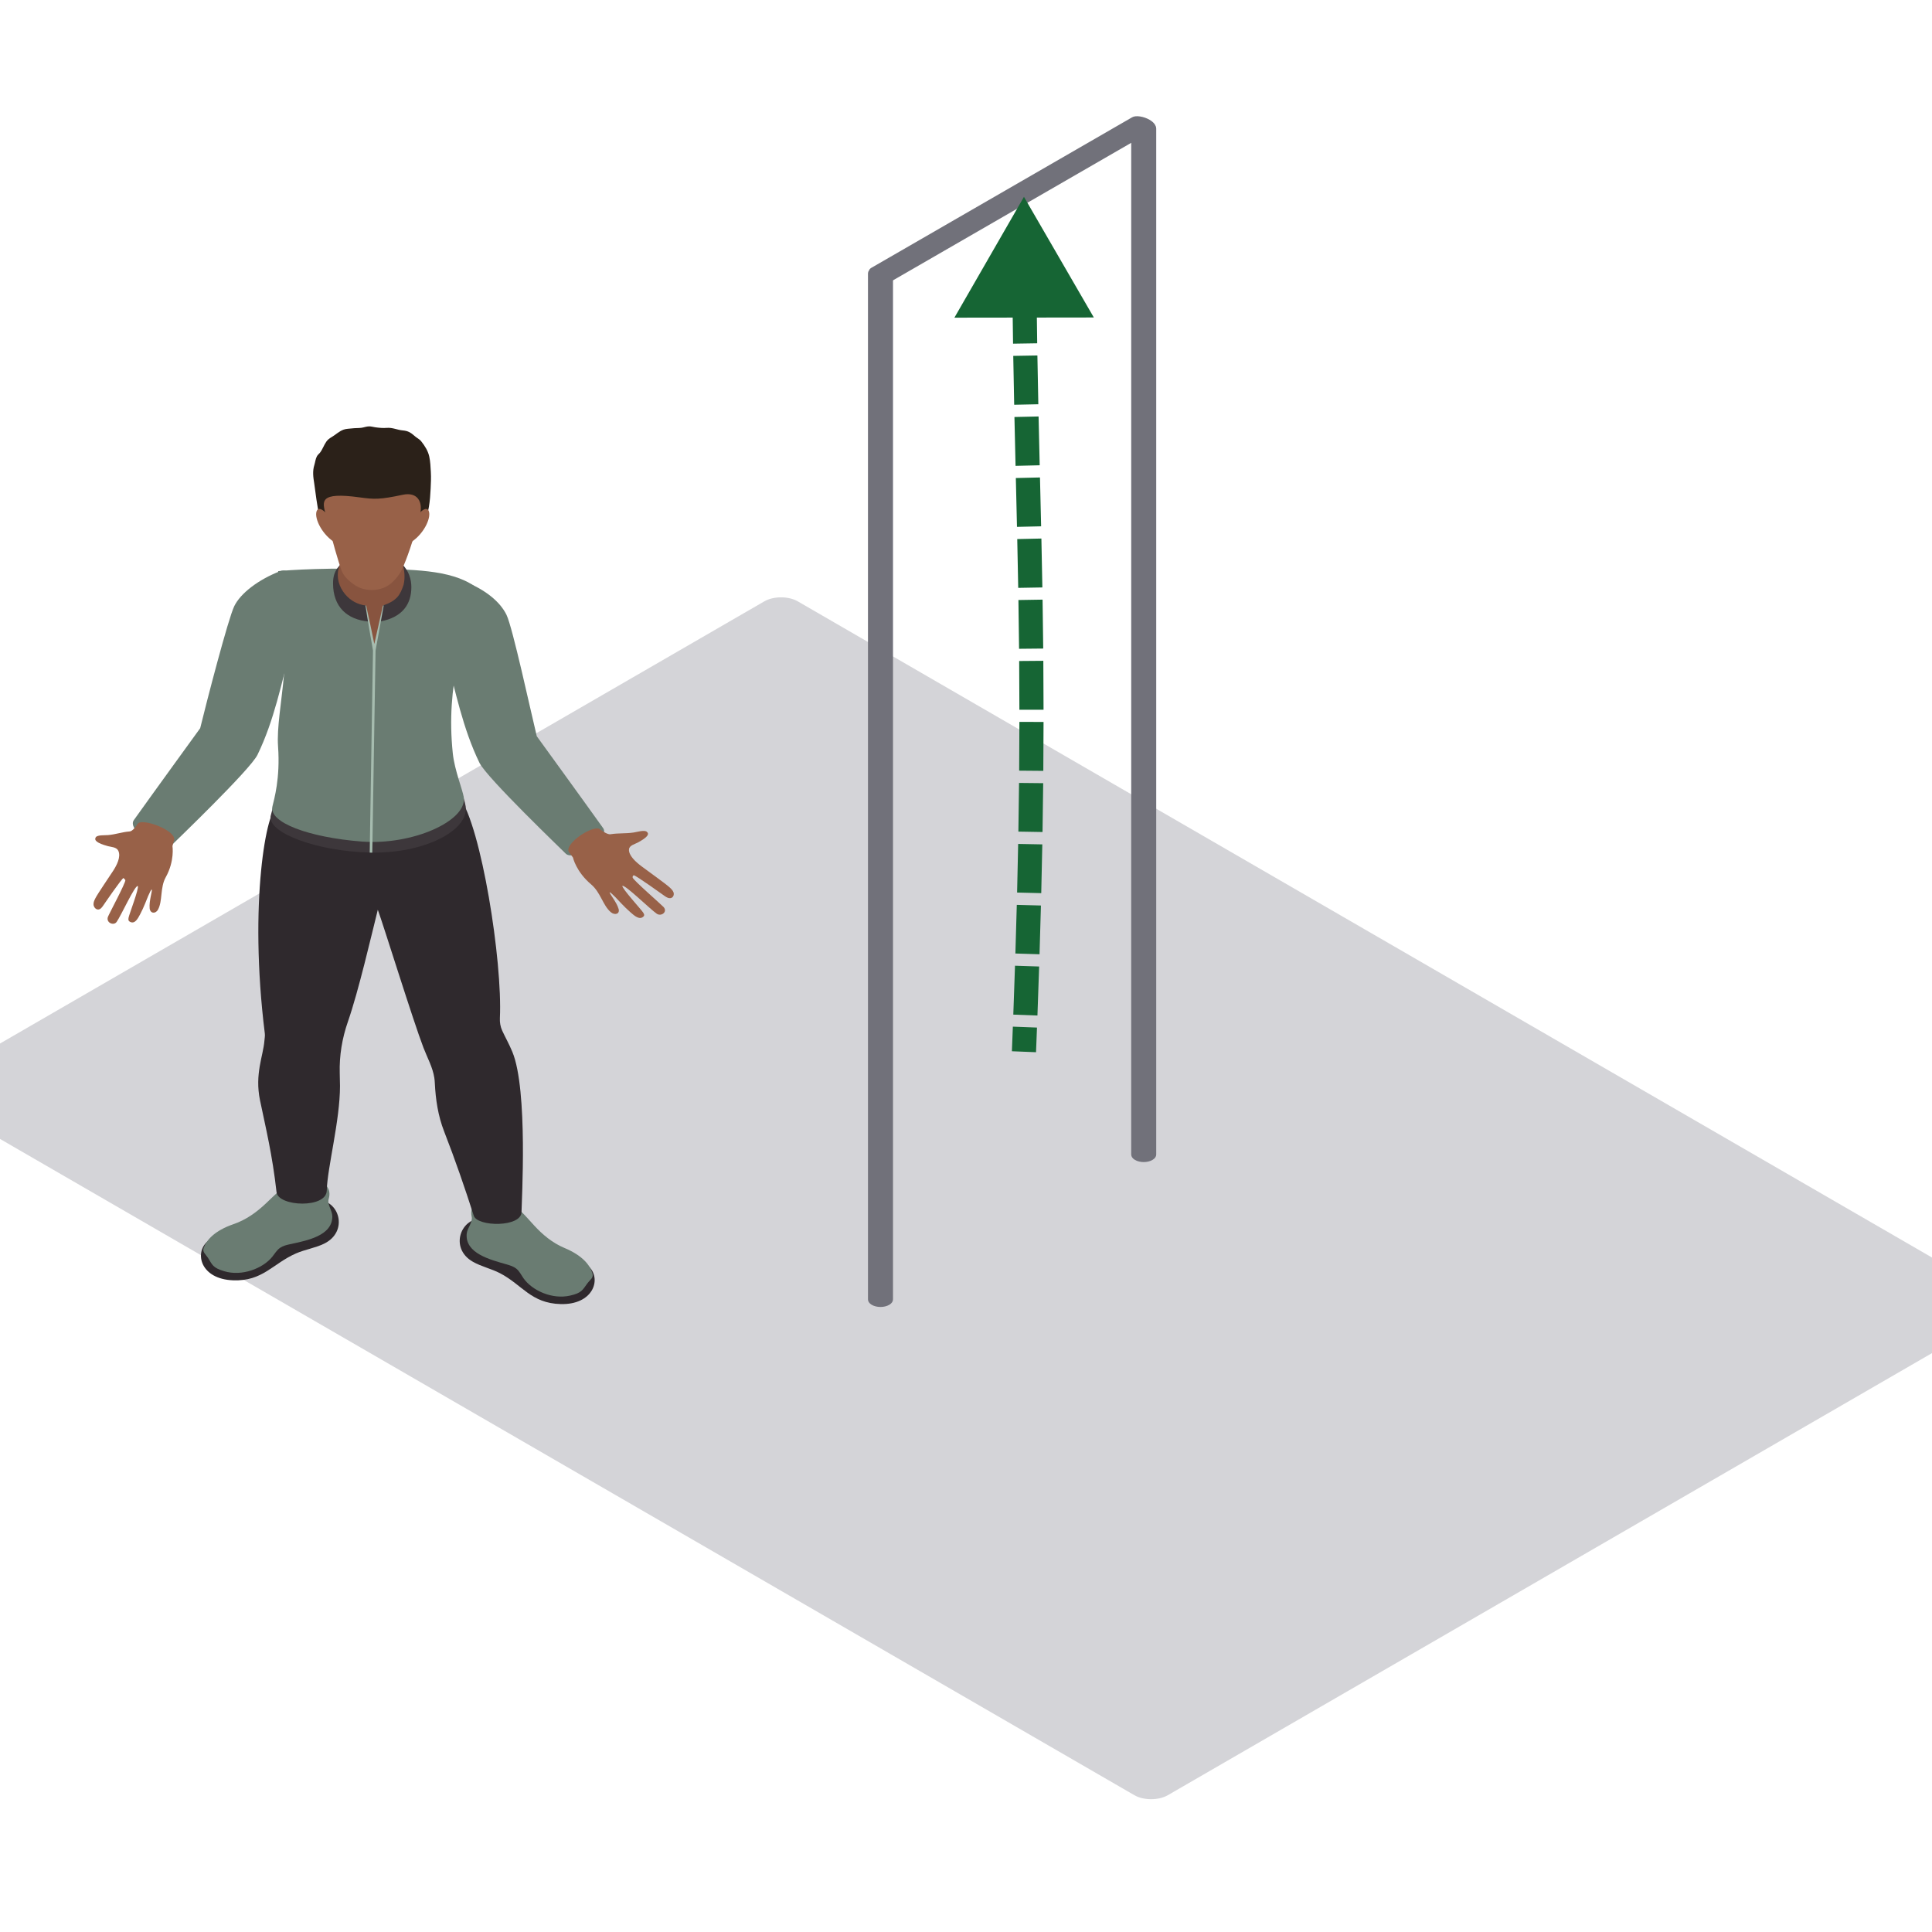 <svg width="800" height="800" viewBox="0 0 800 800" fill="none" xmlns="http://www.w3.org/2000/svg">
<g clip-path="url(#clip0_7721_38946)">
<rect width="589.83" height="412.881" rx="8" transform="matrix(0.866 0.501 -0.866 0.501 323.412 245)" fill="#D4D4D8"/>
<path fill-rule="evenodd" clip-rule="evenodd" d="M195.834 522.483C199.324 524.464 203.459 525.352 207.035 527.209C216.306 532.034 219.848 539.663 232.149 539.99C245.482 540.347 249.118 529.877 244.046 524.667C243.117 523.714 203.587 504.985 200.399 504.627C190.91 503.562 185.774 516.785 195.834 522.483Z" fill="#2F292D"/>
<path fill-rule="evenodd" clip-rule="evenodd" d="M193.246 510.919C192.573 519.008 203.016 521.619 209.81 523.565C211.221 523.969 212.662 524.426 213.77 525.307C215.095 526.364 215.794 527.898 216.732 529.248C220.244 534.289 228.526 538.218 236.139 536.465C241.049 535.338 241.228 534.054 243.206 531.432C244.416 529.821 245.857 529.129 245.333 527.321C244.404 524.103 241.48 519.997 233.756 516.767C228.744 514.667 224.63 511.215 221.114 507.37C217.597 503.525 214.209 499.433 209.554 496.746C206.349 494.9 193.532 495.292 195.313 503.805C195.821 506.231 193.451 508.442 193.246 510.919Z" fill="#6A7C72"/>
<path fill-rule="evenodd" clip-rule="evenodd" d="M134.114 515.024C130.47 516.777 126.275 517.396 122.563 519.019C112.934 523.233 108.799 530.615 96.502 530.15C83.174 529.646 80.378 518.973 85.846 514.101C86.848 513.209 127.763 497.075 130.968 496.921C140.516 496.468 144.595 509.987 134.114 515.024Z" fill="#2F292D"/>
<path fill-rule="evenodd" clip-rule="evenodd" d="M137.609 503.658C137.635 511.767 127.013 513.701 120.082 515.204C118.641 515.516 117.171 515.877 115.994 516.689C114.592 517.654 113.774 519.142 112.729 520.426C108.829 525.228 100.253 528.612 92.803 526.378C87.99 524.936 87.914 523.644 86.153 520.899C85.071 519.215 83.69 518.43 84.355 516.662C85.535 513.516 88.779 509.606 96.737 506.88C101.903 505.111 106.276 501.931 110.091 498.321C113.902 494.714 117.606 490.85 122.46 488.47C125.802 486.832 138.56 488.051 136.109 496.429C135.41 498.817 137.596 501.174 137.609 503.658Z" fill="#6A7C72"/>
<path fill-rule="evenodd" clip-rule="evenodd" d="M212.137 435.515C210.667 432.004 209.209 429.505 207.956 426.779C207.201 425.133 206.907 423.353 206.993 421.573C208.114 397.93 199.261 342.346 190.339 330.227L115.078 333.799C110.428 334.01 102.922 373.91 109.656 427.944C109.78 428.94 109.571 429.943 109.49 430.943C108.987 437.299 105.407 444.72 107.666 455.613C110.074 467.217 112.772 478.102 114.511 493.659C115.18 499.658 135.307 500.523 135.307 492.898C135.567 483.408 140.785 464.003 140.785 449.711C140.785 448.799 140.746 446.746 140.678 444.366C140.478 437.141 141.654 429.951 144.058 423.061C148.495 410.315 153.798 387.248 156.445 376.709C158.827 383.18 171.086 422.761 175.365 433.881C176.955 438.006 179.193 441.99 179.845 446.319C179.952 447.019 180.016 447.719 180.046 448.419C180.378 455.236 181.38 462.026 183.89 468.459C188.558 480.436 192.56 492.114 196.179 503.399C197.666 508.04 215.952 508.282 215.952 501.815C215.952 498.304 218.727 451.241 212.137 435.515Z" fill="#2F292D"/>
<path fill-rule="evenodd" clip-rule="evenodd" d="M115.078 325.121C113.927 331.488 112.546 335.81 112.086 337.79C110.492 344.692 130.947 352.486 153.175 353.024C175.468 353.563 194.146 343.973 192.837 333.945C192.62 332.261 191.494 328.943 190.39 325.121H115.078Z" fill="#3D373B"/>
<path fill-rule="evenodd" clip-rule="evenodd" d="M115.138 236.499C122.921 268.312 114.029 293.67 115.138 309.104C116.084 322.296 113.514 330.916 112.806 333.931C111.238 340.579 127.891 346.735 149.625 348.454C170.843 350.13 193.332 339.883 192.044 330.224C191.648 327.233 188.229 318.962 187.496 311.972C184.432 282.704 192.594 264.236 196.52 242.761C186.542 235.717 169.803 235.81 153.687 235.521C128.641 235.071 115.138 236.499 115.138 236.499Z" fill="#6A7C72"/>
<path fill-rule="evenodd" clip-rule="evenodd" d="M249.736 342.898C242.273 332.424 222.269 304.859 222.269 304.859C219.673 294.174 212.282 259.869 209.738 254.605C207.193 249.345 201.196 244.185 192.027 240.624C188.4 239.213 181.921 243.066 180.135 246.246L184.572 271.096C188.651 286.326 191.575 301.529 198.544 315.883C201.545 322.05 233.104 352.276 234.255 353.464C237.563 356.894 252.886 347.32 249.736 342.898Z" fill="#6A7C72"/>
<path fill-rule="evenodd" clip-rule="evenodd" d="M55.424 339.576C62.888 329.102 82.891 301.537 82.891 301.537C85.487 290.852 94.455 256.266 97 251.002C99.545 245.742 106.831 240.062 116 236.502C119.627 235.091 123.239 239.743 125.025 242.923L120.588 267.774C116.509 283.004 113.585 298.207 106.616 312.561C103.615 318.728 72.056 348.954 70.905 350.142C67.597 353.572 52.274 343.997 55.424 339.576Z" fill="#6A7C72"/>
<path fill-rule="evenodd" clip-rule="evenodd" d="M278.899 369.538C278.605 368.658 277.842 367.973 277.126 367.316C275.634 365.947 267.817 360.352 265.605 358.684C263.393 357.019 260.187 354.227 260.46 351.64C260.626 350.052 262.877 349.533 264.015 348.925C268.179 346.699 269.015 345.372 267.809 344.399C266.781 343.573 263.729 344.526 262.374 344.726C258.879 345.242 256.134 344.903 252.792 345.441C251.765 345.607 249.864 344.499 248.56 343.488C246.143 340.954 232.784 349.725 235.768 353.097L237.247 355.073C237.247 355.073 238.505 360.91 244.762 366.197C248.747 369.565 249.621 374.933 252.916 377.705C254.629 379.143 256.748 378.424 256.151 376.375C255.298 373.437 252.34 370.08 252.43 369.484C252.941 369.327 256.901 373.71 257.255 374.079C258.47 375.337 259.706 376.582 261.036 377.74C262.638 379.135 264.757 381.062 266.381 379.57C267.016 378.985 266.692 378.474 266.274 377.801C265.639 376.778 257.255 367.593 257.724 366.812C258.943 366.362 268.998 376.275 271.913 378.332C273.789 379.654 276.559 377.597 274.786 375.594C273.946 374.644 262.135 364.386 261.965 363.375C261.905 363.009 262.033 362.559 262.421 362.44C263.03 362.256 274.735 370.669 275.247 371.03C276.005 371.561 276.939 372.122 277.855 371.853C278.827 371.565 279.198 370.423 278.899 369.538Z" fill="#986148"/>
<path fill-rule="evenodd" clip-rule="evenodd" d="M38.723 374.531C38.669 373.576 39.113 372.715 39.525 371.888C40.384 370.165 45.468 362.732 46.874 360.55C48.282 358.364 50.183 354.819 48.988 352.286C48.255 350.731 46.011 350.733 44.754 350.389C40.14 349.122 38.891 347.983 39.636 346.727C40.269 345.66 43.404 345.91 44.715 345.791C48.088 345.496 50.467 344.519 53.71 344.279C54.709 344.208 56.041 342.655 56.858 341.341C58.132 338.234 73.525 343.931 72.041 348.008L71.412 350.331C71.412 350.331 72.401 356.484 68.632 363.242C66.228 367.546 67.396 373.136 65.408 376.682C64.372 378.526 62.175 378.294 61.969 376.098C61.673 372.955 63.144 368.897 62.843 368.318C62.318 368.285 60.31 373.602 60.12 374.054C59.476 375.598 58.806 377.134 58.016 378.606C57.062 380.376 55.839 382.805 53.808 381.681C53.016 381.246 53.13 380.657 53.263 379.882C53.465 378.711 57.748 367.542 57.035 366.872C55.757 366.701 50.216 378.983 48.31 381.728C47.088 383.492 43.809 382.072 44.69 379.646C45.107 378.501 52.122 365.461 51.909 364.407L51.154 363.578C50.527 363.535 42.933 374.697 42.599 375.176C42.1 375.883 41.455 376.667 40.524 376.608C39.531 376.542 38.777 375.486 38.723 374.531Z" fill="#986148"/>
<path fill-rule="evenodd" clip-rule="evenodd" d="M141.011 233.398L140.887 233.906C138.534 236.198 137.907 238.678 137.907 241.565C137.907 251.324 143.764 256.592 152.664 257.364L157.48 257.334C166.807 255.592 170.336 250.005 170.336 243.123C170.336 239.912 169.338 236.459 166.5 233.591C166.321 233.41 150.162 233.718 141.011 233.398Z" fill="#3D373B"/>
<path fill-rule="evenodd" clip-rule="evenodd" d="M158.576 250.739L154.978 269.338L151.513 250.739C148.005 250.309 145.141 248.686 142.933 246.087C140.38 243.076 139.233 239.1 140.209 235.417C140.38 234.79 140.593 234.171 140.861 233.567C142.332 230.234 138.79 226.116 140.328 218.941C141.518 213.389 148.947 210.943 153.87 214.442C161.909 220.16 165.877 224.697 165.813 229.526C165.805 230.065 166.022 231.353 166.623 233.26C167.535 236.136 167.812 239.204 167.122 242.13C165.703 246.295 164.539 248.648 158.576 250.739Z" fill="#88543F"/>
<path fill-rule="evenodd" clip-rule="evenodd" d="M158.576 250.738L154.991 266.656C153.93 261.285 152.809 256.086 151.602 250.734L151.325 250.711C152.233 256.986 153.405 263.115 154.446 269.371L153.09 353.05L154.151 353.065L155.511 269.379L158.891 250.719L158.576 250.738Z" fill="#A6BCAF"/>
<path fill-rule="evenodd" clip-rule="evenodd" d="M132.341 213.805C133.735 218.127 136.373 223.245 140.559 225.59C145.192 228.182 149.91 228.293 155.332 228.328C159.075 228.355 161.798 225.063 165.353 223.987C166.986 223.495 172.834 221.907 175.31 217.162C177.62 212.733 178.085 207.211 178.315 202.389C178.417 200.175 178.545 197.764 178.4 195.384C178.272 193.269 178.204 191.143 177.748 189.055C177.241 186.729 175.958 184.687 174.453 182.784C174.019 182.234 173.499 181.826 172.889 181.446C171.708 180.707 170.873 179.65 169.56 178.966C168.72 178.527 167.761 178.308 166.807 178.231C164.543 178.05 162.536 176.966 160.157 177.174C158.593 177.308 156.909 177.151 155.336 176.92C154.488 176.797 153.755 176.551 152.873 176.551C151.705 176.547 150.673 177.024 149.557 177.151C148.286 177.297 146.991 177.231 145.712 177.393C144.578 177.535 143.423 177.508 142.323 177.889C140.405 178.554 138.973 180.042 137.268 181.026C136.407 181.522 135.704 182.057 135.141 182.857C134.122 184.302 133.577 186.048 132.498 187.448C132.111 187.951 131.586 188.286 131.267 188.866C130.636 190.001 130.542 191.316 130.167 192.527C129.353 195.13 129.694 197.545 130.116 200.186C130.452 202.297 131.446 211.033 132.341 213.805Z" fill="#2B2119"/>
<path fill-rule="evenodd" clip-rule="evenodd" d="M166.679 204.89C157.438 206.874 154.927 206.79 149.058 205.971C131.957 203.579 133.5 207.643 134.856 213.034C137.643 224.131 140.235 233.128 141.513 236.408C142.498 238.946 144.915 241.003 147.34 242.525C150.976 244.805 156.155 244.878 160.042 242.856C162.787 241.429 165.438 237.93 166.312 236.069C168.294 231.84 171.112 224.131 173.903 213.034L174.027 212.511C174.995 208.216 173.183 203.494 166.679 204.89Z" fill="#986148"/>
<path fill-rule="evenodd" clip-rule="evenodd" d="M171.014 217.52L168.171 225.637C174.428 222.807 178.157 215.786 177.731 212.383C177.198 208.138 172.024 212.925 171.014 217.52Z" fill="#986148"/>
<path fill-rule="evenodd" clip-rule="evenodd" d="M137.66 217.52L140.499 225.637C134.242 222.807 130.512 215.786 130.943 212.383C131.471 208.138 136.65 212.925 137.66 217.52Z" fill="#986148"/>
<path fill-rule="evenodd" clip-rule="evenodd" d="M468.411 478.079C468.411 478.874 468.917 479.669 469.928 480.276C471.95 481.49 475.229 481.49 477.252 480.276C478.263 479.669 478.769 478.874 478.769 478.079V53.221C478.769 52.425 478.263 51.63 477.252 51.023C475.229 49.81 471.95 49.81 469.928 51.023C468.917 51.63 468.411 52.425 468.411 53.221V478.079Z" fill="#71717A"/>
<path fill-rule="evenodd" clip-rule="evenodd" d="M359.411 538.079C359.411 538.874 359.917 539.669 360.928 540.276C362.95 541.49 366.229 541.49 368.252 540.276C369.263 539.669 369.769 538.874 369.769 538.079V113.221C369.769 112.425 369.263 111.63 368.252 111.023C366.229 109.81 362.95 109.81 360.928 111.023C359.917 111.63 359.411 112.425 359.411 113.221V538.079Z" fill="#71717A"/>
<path fill-rule="evenodd" clip-rule="evenodd" d="M477.784 53.733C478.473 53.336 478.724 52.686 478.373 51.877C477.673 50.259 474.833 48.62 472.031 48.215C470.63 48.013 469.504 48.158 468.815 48.555L360.691 110.971C360.002 111.369 359.751 112.019 360.102 112.828C360.802 114.446 363.642 116.085 366.444 116.49C367.845 116.692 368.971 116.547 369.66 116.15L477.784 53.733Z" fill="#71717A"/>
<path d="M424 81.5L395.198 131.538L452.933 131.462L424 81.5ZM419.03 96.737C419.058 103.709 419.104 110.438 419.164 116.96L429.164 116.866C429.103 110.362 429.058 103.651 429.03 96.697L419.03 96.737ZM419.215 122.066C419.29 129.032 419.38 135.764 419.483 142.308L429.482 142.15C429.379 135.623 429.289 128.907 429.215 121.959L419.215 122.066ZM419.566 147.362C419.683 154.295 419.813 161.023 419.951 167.602L429.948 167.394C429.811 160.825 429.681 154.11 429.564 147.193L419.566 147.362ZM420.058 172.669C420.207 179.539 420.363 186.26 420.519 192.897L430.516 192.662C430.36 186.027 430.205 179.313 430.056 172.452L420.058 172.669ZM420.638 197.943C420.798 204.729 420.958 211.444 421.109 218.162L431.106 217.937C430.955 211.212 430.796 204.492 430.635 197.707L420.638 197.943ZM421.221 223.215C421.367 229.907 421.503 236.62 421.623 243.423L431.621 243.247C431.501 236.426 431.364 229.699 431.218 222.997L421.221 223.215ZM421.708 248.458C421.816 255.065 421.907 261.774 421.975 268.649L431.974 268.55C431.906 261.651 431.815 254.921 431.707 248.295L421.708 248.458ZM422.02 273.707C422.073 280.259 422.105 286.972 422.11 293.899L432.11 293.891C432.105 286.938 432.073 280.201 432.02 273.626L422.02 273.707ZM422.11 298.927C422.102 305.446 422.071 312.159 422.012 319.111L432.012 319.196C432.071 312.219 432.102 305.481 432.11 298.938L422.11 298.927ZM421.965 324.194C421.898 330.691 421.807 337.399 421.689 344.349L431.688 344.519C431.806 337.546 431.898 330.817 431.964 324.297L421.965 324.194ZM421.598 349.456C421.477 355.945 421.332 362.646 421.161 369.584L431.158 369.831C431.329 362.873 431.475 356.152 431.596 349.642L421.598 349.456ZM421.031 374.69C420.862 381.189 420.67 387.895 420.453 394.826L430.448 395.139C430.666 388.19 430.858 381.468 431.028 374.951L421.031 374.69ZM420.292 399.887C420.08 406.431 419.845 413.174 419.588 420.133L429.581 420.502C429.839 413.529 430.074 406.771 430.287 400.211L420.292 399.887ZM419.401 425.114C419.274 428.46 419.142 431.855 419.004 435.3L428.996 435.7C429.134 432.248 429.267 428.846 429.394 425.494L419.401 425.114Z" fill="#166534"/>
</g>
<defs>
<clipPath id="clip0_7721_38946">
<rect width="800" height="800" fill="white"/>
</clipPath>
</defs>
</svg>
